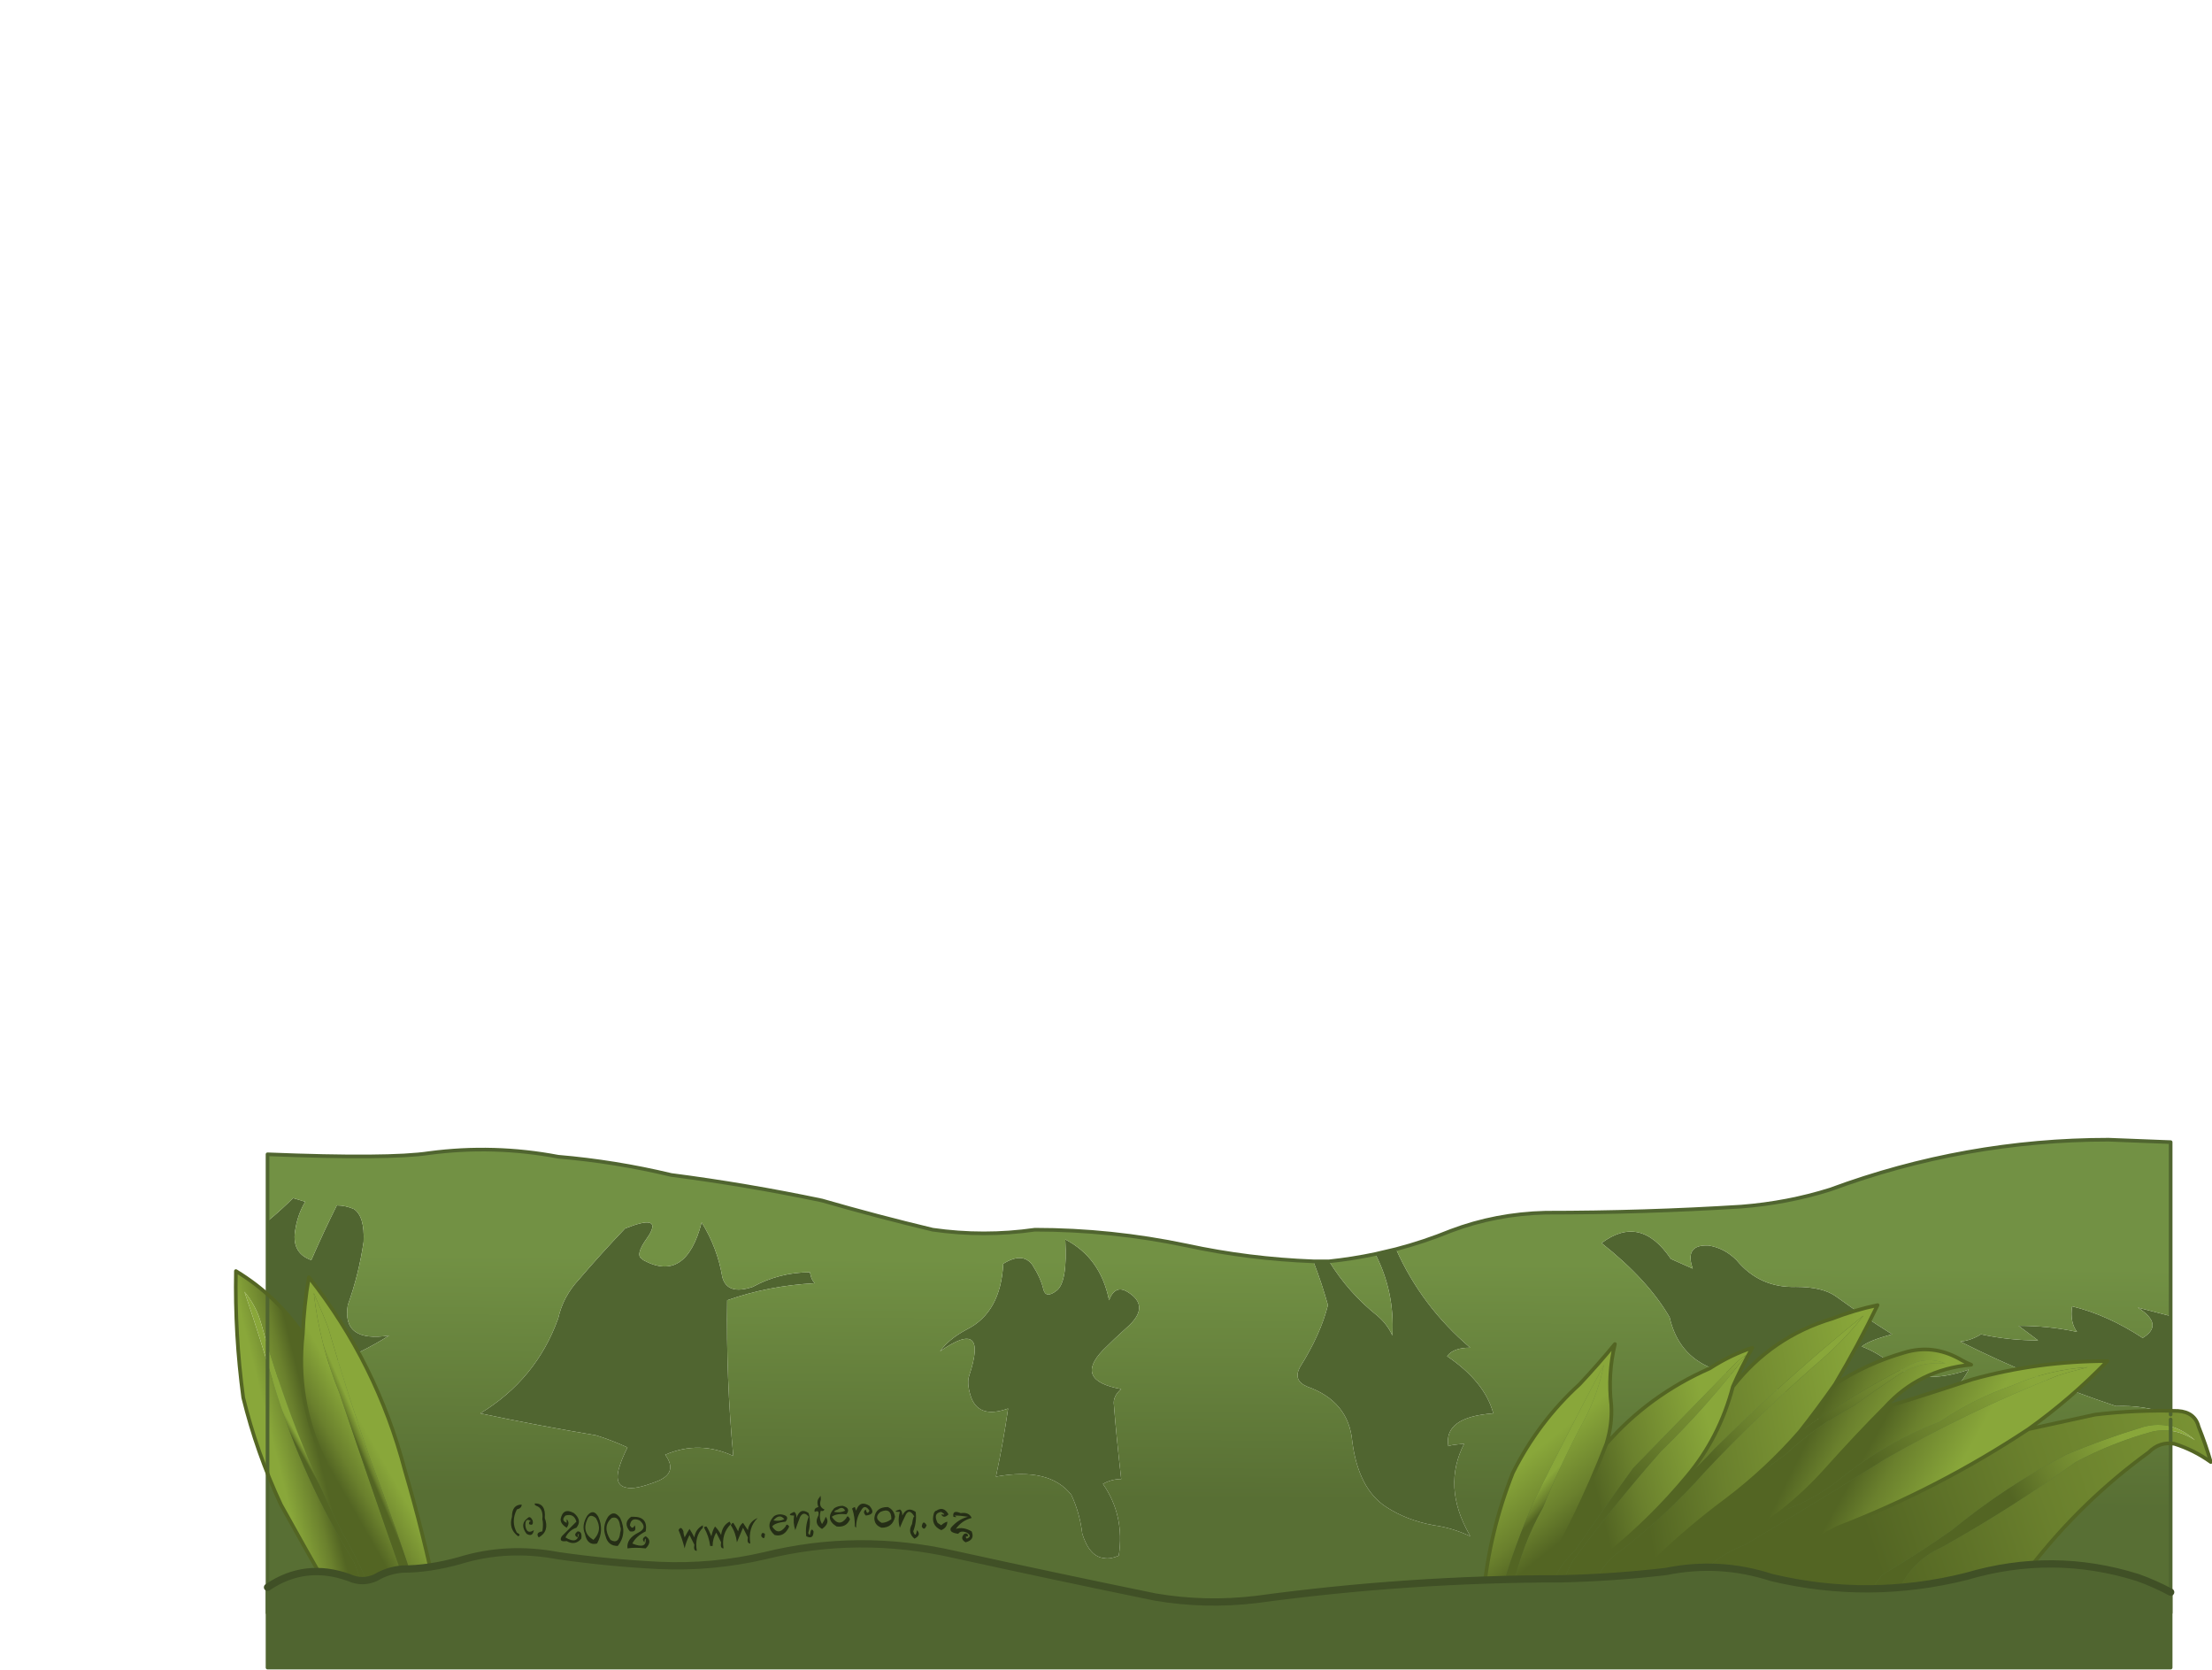 <?xml version="1.0" encoding="UTF-8" standalone="no"?>
<svg xmlns:xlink="http://www.w3.org/1999/xlink" height="68.65px" width="90.95px" xmlns="http://www.w3.org/2000/svg">
  <g transform="matrix(1.0, 0.0, 0.0, 1.0, 0.0, 0.0)">
    <path d="M89.25 54.1 L89.25 58.15 Q88.15 57.75 87.0 57.8 83.7 56.7 80.6 55.15 81.05 55.1 81.45 54.85 82.6 55.1 83.8 55.1 83.4 54.8 83.0 54.5 84.25 54.5 85.4 54.75 85.1 54.35 85.2 53.7 86.65 54.05 88.1 55.0 89.0 54.45 87.9 53.75 L89.25 54.1 M11.0 56.75 L11.0 50.2 Q11.55 49.75 12.05 49.25 L12.55 49.4 Q12.25 49.9 12.15 50.5 11.95 51.5 12.8 51.8 13.3 50.65 13.85 49.55 14.2 49.55 14.55 49.7 15.0 50.0 14.95 51.05 14.75 52.4 14.3 53.65 14.05 55.2 16.0 54.9 13.7 56.35 11.0 56.75 M54.0 51.85 L54.65 51.85 Q55.45 53.15 56.65 54.1 57.05 54.45 57.25 54.9 57.35 53.1 56.55 51.55 L57.4 51.35 Q58.45 53.7 60.45 55.4 59.75 55.4 59.5 55.75 61.05 56.8 61.4 58.1 59.35 58.25 59.55 59.45 59.6 59.4 60.2 59.35 59.3 61.1 60.4 63.05 L60.45 63.15 Q59.7 62.8 58.95 62.7 57.85 62.5 57.0 61.95 55.85 61.2 55.6 59.25 55.45 57.6 53.75 57.0 53.15 56.75 53.45 56.2 54.3 54.85 54.6 53.65 54.35 52.75 54.0 51.85 M33.35 52.5 Q33.4 52.65 33.5 52.75 31.6 52.85 29.9 53.45 29.85 56.65 30.15 59.85 28.75 59.2 27.35 59.8 27.9 60.55 27.0 60.9 26.1 61.25 25.75 61.15 25.2 61.05 25.5 60.2 25.6 59.9 25.8 59.5 25.15 59.2 24.5 59.0 22.1 58.6 19.75 58.1 22.05 56.7 22.95 54.2 23.15 53.3 23.8 52.6 24.7 51.55 25.7 50.5 27.2 49.9 26.7 50.75 L26.6 50.9 Q26.1 51.6 26.4 51.75 L26.45 51.8 Q28.2 52.75 28.85 50.25 29.5 51.3 29.7 52.5 29.9 53.25 30.95 52.9 32.05 52.3 33.3 52.3 L33.35 52.5 M39.85 56.55 Q40.65 54.15 38.65 55.55 39.0 55.05 39.75 54.65 41.15 53.95 41.25 51.95 42.05 51.45 42.45 52.0 42.8 52.55 42.9 53.0 43.0 53.4 43.45 53.05 43.9 52.7 43.8 50.95 45.25 51.7 45.6 53.45 45.85 52.8 46.35 53.1 47.35 53.7 46.3 54.6 45.8 55.05 45.35 55.5 44.15 56.75 46.1 57.1 45.75 57.4 45.8 57.75 45.9 59.05 46.1 60.8 45.7 60.8 45.35 61.0 46.25 62.3 46.0 63.95 45.65 64.1 45.4 64.05 44.8 64.0 44.5 63.05 44.4 62.2 44.05 61.45 43.15 60.3 40.95 60.7 41.25 59.3 41.45 57.9 40.2 58.35 39.9 57.35 39.75 56.85 39.85 56.55 M75.5 53.3 Q76.6 54.1 77.8 54.85 76.85 55.1 76.55 55.35 77.2 55.6 77.75 56.05 78.95 57.0 80.95 56.3 80.15 57.8 78.3 58.25 75.9 58.7 73.55 58.1 74.25 57.5 73.65 57.3 72.0 56.85 70.4 56.25 69.0 55.7 68.65 54.15 67.75 52.6 65.85 51.1 67.45 49.9 68.7 51.75 L69.6 52.15 Q69.25 51.15 70.25 51.2 70.9 51.3 71.4 51.8 72.35 52.95 73.85 52.9 74.95 52.9 75.5 53.3" fill="#506530" fill-rule="evenodd" stroke="none"/>
    <path d="M57.4 51.35 Q58.55 51.05 59.65 50.6 61.5 49.9 63.55 49.85 67.6 49.85 71.6 49.6 73.5 49.45 75.25 48.9 80.8 46.85 86.7 46.85 L89.25 46.95 89.25 54.1 87.9 53.75 Q89.0 54.45 88.1 55.0 86.65 54.05 85.2 53.7 85.1 54.35 85.4 54.75 84.25 54.5 83.0 54.5 83.4 54.8 83.8 55.1 82.6 55.1 81.45 54.85 81.05 55.1 80.6 55.15 83.7 56.7 87.0 57.8 88.15 57.75 89.25 58.15 L89.25 58.35 89.25 66.3 11.0 66.3 11.0 56.75 Q13.7 56.35 16.0 54.9 14.05 55.2 14.3 53.65 14.75 52.4 14.95 51.05 15.0 50.0 14.55 49.7 14.2 49.55 13.85 49.55 13.3 50.65 12.8 51.8 11.95 51.5 12.15 50.5 12.25 49.9 12.55 49.4 L12.05 49.25 Q11.55 49.75 11.0 50.2 L11.0 47.45 Q16.0 47.65 17.65 47.4 20.3 47.05 22.95 47.55 25.3 47.75 27.6 48.3 30.7 48.7 33.8 49.35 36.05 50.0 38.35 50.55 40.45 50.85 42.55 50.55 45.7 50.55 48.8 51.2 51.35 51.75 54.0 51.85 54.35 52.75 54.6 53.65 54.3 54.85 53.45 56.2 53.15 56.75 53.75 57.0 55.45 57.6 55.6 59.25 55.85 61.2 57.0 61.95 57.85 62.5 58.95 62.7 59.7 62.8 60.45 63.15 L60.4 63.05 Q59.3 61.1 60.2 59.35 59.6 59.4 59.55 59.45 59.35 58.25 61.4 58.1 61.05 56.8 59.5 55.75 59.75 55.4 60.45 55.4 58.45 53.7 57.4 51.35 M54.65 51.85 Q55.6 51.75 56.55 51.55 57.35 53.1 57.25 54.9 57.05 54.45 56.65 54.1 55.45 53.15 54.65 51.85 M33.35 52.5 L33.3 52.3 Q32.05 52.3 30.95 52.9 29.9 53.25 29.7 52.5 29.5 51.3 28.85 50.25 28.2 52.75 26.45 51.8 L26.4 51.75 Q26.1 51.6 26.6 50.9 L26.7 50.75 Q27.2 49.9 25.7 50.5 24.7 51.55 23.8 52.6 23.15 53.3 22.95 54.2 22.05 56.7 19.75 58.1 22.1 58.6 24.5 59.0 25.15 59.2 25.8 59.5 25.6 59.9 25.5 60.2 25.2 61.05 25.75 61.15 26.1 61.25 27.0 60.9 27.9 60.55 27.35 59.8 28.75 59.2 30.15 59.85 29.85 56.65 29.9 53.45 31.6 52.85 33.5 52.75 33.4 52.65 33.35 52.5 M39.85 56.55 Q39.75 56.85 39.9 57.35 40.2 58.35 41.45 57.9 41.25 59.3 40.95 60.7 43.15 60.3 44.05 61.45 44.4 62.2 44.5 63.05 44.8 64.0 45.4 64.05 45.65 64.1 46.0 63.95 46.25 62.3 45.35 61.0 45.7 60.8 46.1 60.8 45.9 59.05 45.8 57.75 45.75 57.4 46.1 57.1 44.15 56.75 45.35 55.5 45.8 55.05 46.3 54.6 47.35 53.7 46.35 53.1 45.85 52.8 45.6 53.45 45.25 51.7 43.8 50.95 43.9 52.7 43.45 53.05 43.0 53.4 42.9 53.0 42.8 52.55 42.45 52.0 42.05 51.45 41.25 51.95 41.15 53.95 39.75 54.65 39.0 55.05 38.65 55.55 40.65 54.15 39.85 56.55 M75.5 53.3 Q74.95 52.9 73.85 52.9 72.35 52.95 71.4 51.8 70.9 51.3 70.25 51.2 69.25 51.15 69.6 52.15 L68.7 51.75 Q67.45 49.9 65.85 51.1 67.75 52.6 68.65 54.15 69.0 55.7 70.4 56.25 72.0 56.85 73.65 57.3 74.25 57.5 73.55 58.1 75.9 58.7 78.3 58.25 80.15 57.8 80.95 56.3 78.95 57.0 77.75 56.05 77.2 55.6 76.55 55.35 76.85 55.1 77.8 54.85 76.6 54.1 75.5 53.3" fill="url(#gradient0)" fill-rule="evenodd" stroke="none"/>
    <path d="M71.5 65.2 L69.55 65.2 Q70.4 64.0 71.75 63.5 74.7 61.75 77.55 59.95 80.95 58.0 84.6 56.55 85.05 56.4 85.85 56.2 84.25 56.3 82.75 56.95 81.15 57.5 79.75 58.45 77.5 59.3 75.65 60.8 74.6 61.65 73.3 62.1 74.25 61.35 75.1 60.4 76.4 58.95 77.5 57.85 79.3 57.3 81.1 56.7 83.8 55.95 86.65 55.95 85.15 57.5 83.4 58.75 79.7 61.2 75.55 62.8 74.0 63.65 72.35 64.3 71.9 64.5 71.5 65.2" fill="url(#gradient1)" fill-rule="evenodd" stroke="none"/>
    <path d="M69.55 65.2 L68.75 65.2 Q69.8 64.35 70.5 63.9 72.0 63.1 73.3 62.1 74.6 61.65 75.65 60.8 77.5 59.3 79.75 58.45 81.15 57.5 82.75 56.95 84.25 56.3 85.85 56.2 85.05 56.4 84.6 56.55 80.95 58.0 77.55 59.95 74.7 61.75 71.75 63.5 70.4 64.0 69.55 65.2" fill="url(#gradient2)" fill-rule="evenodd" stroke="none"/>
    <path d="M77.95 65.65 L76.85 65.5 Q77.3 64.8 77.45 64.7 78.9 63.85 80.25 62.9 82.45 61.1 84.95 59.8 86.5 59.15 88.15 58.65 89.3 58.35 90.25 59.2 89.4 58.65 88.5 58.85 86.85 59.3 85.35 60.1 82.7 62.0 79.85 63.6 78.5 64.2 77.95 65.65" fill="url(#gradient3)" fill-rule="evenodd" stroke="none"/>
    <path d="M83.4 58.75 Q84.75 58.45 86.15 58.15 87.85 57.95 89.55 58.0 90.25 58.05 90.4 58.65 90.7 59.4 90.9 60.1 90.2 59.6 89.4 59.35 88.8 59.25 88.35 59.7 85.6 61.7 83.5 64.4 83.2 64.75 83.25 64.85 L77.95 65.65 Q78.5 64.2 79.85 63.6 82.7 62.0 85.35 60.1 86.85 59.3 88.5 58.85 89.4 58.65 90.25 59.2 89.3 58.35 88.15 58.65 86.5 59.15 84.95 59.8 82.45 61.1 80.25 62.9 78.9 63.85 77.45 64.7 77.3 64.8 76.85 65.5 L71.5 65.2 Q71.9 64.5 72.35 64.3 74.0 63.65 75.55 62.8 79.7 61.2 83.4 58.75" fill="url(#gradient4)" fill-rule="evenodd" stroke="none"/>
    <path d="M12.45 54.85 Q12.5 53.65 12.7 52.5 15.5 56.05 16.65 60.45 17.4 63.0 17.95 65.65 L17.2 65.65 Q16.3 62.8 15.25 60.05 14.3 57.35 13.5 54.6 13.4 54.3 12.9 53.15 13.15 55.3 13.95 57.25 15.2 60.95 16.5 64.65 L16.7 65.65 15.9 65.65 Q14.35 62.9 13.3 59.95 12.15 57.55 12.45 54.85" fill="url(#gradient5)" fill-rule="evenodd" stroke="none"/>
    <path d="M17.2 65.65 L16.7 65.65 16.5 64.65 Q15.2 60.95 13.95 57.25 13.15 55.3 12.9 53.15 13.4 54.3 13.5 54.6 14.3 57.35 15.25 60.05 16.3 62.8 17.2 65.65" fill="url(#gradient6)" fill-rule="evenodd" stroke="none"/>
    <path d="M15.9 65.65 L15.35 65.65 Q14.8 64.25 14.1 63.05 12.0 58.9 10.75 54.45 10.55 53.7 10.05 53.1 10.7 55.0 11.3 57.05 12.45 60.8 14.55 64.2 14.7 64.55 15.05 65.65 L13.7 65.65 Q12.6 63.75 11.55 61.85 10.55 59.7 10.0 57.45 9.65 54.85 9.7 52.25 11.35 53.25 12.45 54.85 12.15 57.55 13.3 59.95 14.35 62.9 15.9 65.65" fill="url(#gradient7)" fill-rule="evenodd" stroke="none"/>
    <path d="M15.35 65.65 L15.05 65.65 Q14.7 64.55 14.55 64.2 12.45 60.8 11.3 57.05 10.7 55.0 10.05 53.1 10.55 53.7 10.75 54.45 12.0 58.9 14.1 63.05 14.8 64.25 15.35 65.65" fill="url(#gradient8)" fill-rule="evenodd" stroke="none"/>
    <path d="M67.25 65.2 L65.55 65.2 Q65.85 64.25 66.7 63.7 68.55 62.25 70.1 60.5 72.45 58.0 75.05 55.75 75.9 55.0 76.65 54.05 73.45 56.65 70.5 59.55 69.95 60.15 69.35 60.7 70.7 59.1 71.25 57.0 72.85 54.95 75.35 54.2 76.25 53.85 77.2 53.65 76.4 55.3 75.45 56.9 74.75 57.9 74.0 58.85 72.65 60.4 71.0 61.65 69.45 62.8 68.05 64.15 67.7 64.5 67.25 65.2" fill="url(#gradient9)" fill-rule="evenodd" stroke="none"/>
    <path d="M65.55 65.2 L64.95 65.3 Q65.4 64.5 66.1 63.9 67.9 62.45 69.35 60.7 69.95 60.15 70.5 59.55 73.45 56.65 76.65 54.05 75.9 55.0 75.05 55.75 72.45 58.0 70.1 60.5 68.55 62.25 66.7 63.7 65.85 64.25 65.55 65.2" fill="url(#gradient10)" fill-rule="evenodd" stroke="none"/>
    <path d="M68.75 65.2 L67.25 65.2 Q67.7 64.5 68.05 64.15 69.45 62.8 71.0 61.65 72.2 60.65 73.4 59.8 74.7 58.6 76.2 57.8 77.1 57.15 78.0 56.55 78.9 55.95 80.0 56.05 79.25 55.75 78.55 56.1 76.2 57.3 74.0 58.85 74.75 57.9 75.45 56.9 76.75 56.05 78.3 55.6 79.45 55.25 80.55 55.85 80.8 56.0 81.05 56.1 78.9 56.3 77.5 57.85 76.4 58.95 75.1 60.4 74.25 61.35 73.3 62.1 72.0 63.1 70.5 63.9 69.8 64.35 68.75 65.2" fill="url(#gradient11)" fill-rule="evenodd" stroke="none"/>
    <path d="M74.0 58.85 Q76.2 57.3 78.55 56.1 79.25 55.75 80.0 56.05 78.9 55.95 78.0 56.55 77.1 57.15 76.2 57.8 74.7 58.6 73.4 59.8 72.2 60.65 71.0 61.65 72.65 60.4 74.0 58.85" fill="url(#gradient12)" fill-rule="evenodd" stroke="none"/>
    <path d="M63.15 65.3 L62.2 65.3 Q62.55 63.55 63.45 61.95 64.2 60.1 65.15 58.35 65.7 57.3 65.95 56.1 64.45 58.9 63.05 61.75 62.3 63.5 61.75 65.3 L61.0 65.5 Q61.25 62.95 62.2 60.55 63.25 58.45 64.95 56.9 65.7 56.1 66.4 55.25 66.1 56.5 66.25 57.75 66.3 58.55 66.05 59.35 64.85 62.45 63.15 65.3" fill="url(#gradient13)" fill-rule="evenodd" stroke="none"/>
    <path d="M62.2 65.3 L61.75 65.3 Q62.3 63.5 63.05 61.75 64.45 58.9 65.95 56.1 65.7 57.3 65.15 58.35 64.2 60.1 63.45 61.95 62.55 63.55 62.2 65.3" fill="url(#gradient14)" fill-rule="evenodd" stroke="none"/>
    <path d="M64.95 65.3 L64.2 65.3 Q64.45 64.45 64.75 64.05 66.45 61.75 68.3 59.65 70.2 57.8 71.8 55.7 71.55 55.85 71.35 56.05 69.25 58.2 67.15 60.35 65.95 62.0 64.75 63.75 64.05 64.4 63.75 65.3 L63.15 65.3 Q64.85 62.45 66.05 59.35 67.8 57.35 70.3 56.25 71.15 55.7 72.05 55.4 71.6 56.2 71.25 57.0 70.7 59.1 69.35 60.7 67.9 62.45 66.1 63.9 65.4 64.5 64.95 65.3" fill="url(#gradient15)" fill-rule="evenodd" stroke="none"/>
    <path d="M64.2 65.3 L63.75 65.3 Q64.05 64.4 64.75 63.75 65.95 62.0 67.15 60.35 69.25 58.2 71.35 56.05 71.55 55.85 71.8 55.7 70.2 57.8 68.3 59.65 66.45 61.75 64.75 64.05 64.45 64.45 64.2 65.3" fill="url(#gradient16)" fill-rule="evenodd" stroke="none"/>
    <path d="M57.4 51.35 Q58.55 51.05 59.65 50.6 61.5 49.9 63.55 49.85 67.6 49.85 71.6 49.6 73.5 49.45 75.25 48.9 80.8 46.85 86.7 46.85 L89.25 46.95 89.25 54.1 89.25 58.15 M89.25 58.35 L89.25 66.3 11.0 66.3 11.0 56.75 11.0 50.2 11.0 47.45 Q16.0 47.65 17.65 47.4 20.3 47.05 22.95 47.55 25.3 47.75 27.6 48.3 30.7 48.7 33.8 49.35 36.05 50.0 38.35 50.55 40.45 50.85 42.55 50.55 45.7 50.55 48.8 51.2 51.35 51.75 54.0 51.85 L54.65 51.85 Q55.6 51.75 56.55 51.55 L57.4 51.35" fill="none" stroke="#506530" stroke-linecap="round" stroke-linejoin="round" stroke-width="0.15"/>
    <path d="M83.4 58.75 Q84.75 58.45 86.15 58.15 87.85 57.95 89.55 58.0 90.25 58.05 90.4 58.65 90.7 59.4 90.9 60.1 90.2 59.6 89.4 59.35 88.8 59.25 88.35 59.7 85.6 61.7 83.5 64.4 83.2 64.75 83.25 64.85 L77.95 65.65 76.85 65.5 71.5 65.2 69.55 65.2 68.75 65.2 67.25 65.2 65.55 65.2 64.95 65.3 64.2 65.3 63.75 65.3 63.15 65.3 62.2 65.3 61.75 65.3 61.0 65.5 Q61.25 62.95 62.2 60.55 63.25 58.45 64.95 56.9 65.7 56.1 66.4 55.25 66.1 56.5 66.25 57.75 66.3 58.55 66.05 59.35 67.8 57.35 70.3 56.25 71.15 55.7 72.05 55.4 71.6 56.2 71.25 57.0 72.85 54.95 75.35 54.2 76.25 53.85 77.2 53.65 76.4 55.3 75.45 56.9 76.75 56.05 78.3 55.6 79.45 55.25 80.55 55.85 80.8 56.0 81.05 56.1 78.9 56.3 77.5 57.85 79.3 57.3 81.1 56.7 83.8 55.95 86.65 55.95 85.15 57.5 83.4 58.75 79.7 61.2 75.55 62.8 74.0 63.65 72.35 64.3 71.9 64.5 71.5 65.2 M73.3 62.1 Q72.0 63.1 70.5 63.9 69.8 64.35 68.75 65.2 M12.45 54.85 Q12.5 53.65 12.7 52.5 15.5 56.05 16.65 60.45 17.4 63.0 17.95 65.65 L17.2 65.65 16.7 65.65 15.9 65.65 15.35 65.65 15.05 65.65 13.7 65.65 Q12.6 63.75 11.55 61.85 10.55 59.7 10.0 57.45 9.65 54.85 9.7 52.25 11.35 53.25 12.45 54.85 12.15 57.55 13.3 59.95 14.35 62.9 15.9 65.65 M69.35 60.7 Q67.9 62.45 66.1 63.9 65.4 64.5 64.95 65.3 M69.35 60.7 Q70.7 59.1 71.25 57.0 M74.0 58.85 Q72.65 60.4 71.0 61.65 69.45 62.8 68.05 64.15 67.7 64.5 67.25 65.2 M74.0 58.85 Q74.75 57.9 75.45 56.9 M73.3 62.1 Q74.25 61.35 75.1 60.4 76.4 58.95 77.5 57.85 M66.05 59.35 Q64.85 62.45 63.15 65.3" fill="none" stroke="#536523" stroke-linecap="round" stroke-linejoin="round" stroke-width="0.15"/>
    <path d="M14.35 64.85 L15.45 64.85 Q14.9 65.1 14.35 64.85" fill="#506530" fill-opacity="0.8" fill-rule="evenodd" stroke="none"/>
    <path d="M15.45 64.85 Q15.95 64.55 16.55 64.5 17.65 64.5 18.9 64.15 20.85 63.55 22.95 63.95 25.05 64.25 27.1 64.35 29.3 64.45 31.45 63.95 35.3 63.0 39.25 63.9 43.35 64.8 47.5 65.65 49.55 66.0 51.65 65.75 57.9 64.9 64.2 64.9 66.35 64.85 68.5 64.6 70.7 64.15 72.85 64.85 76.85 65.8 80.85 64.8 84.4 63.75 87.9 64.85 88.6 65.1 89.25 65.45 L89.25 68.55 11.0 68.55 11.0 65.25 Q12.55 64.2 14.35 64.85 14.9 65.1 15.45 64.85" fill="#506530" fill-rule="evenodd" stroke="none"/>
    <path d="M89.25 65.45 L89.25 68.55 11.0 68.55 11.0 65.25" fill="none" stroke="#506530" stroke-linecap="round" stroke-linejoin="round" stroke-width="0.15"/>
    <path d="M15.45 64.85 Q15.95 64.55 16.55 64.5 17.65 64.5 18.9 64.15 20.85 63.55 22.95 63.95 25.05 64.25 27.1 64.35 29.3 64.45 31.45 63.95 35.3 63.0 39.25 63.9 43.35 64.8 47.5 65.65 49.55 66.0 51.65 65.75 57.9 64.9 64.2 64.9 66.35 64.85 68.5 64.6 70.7 64.15 72.85 64.85 76.85 65.8 80.85 64.8 84.4 63.75 87.9 64.85 88.6 65.1 89.25 65.45 M11.0 65.25 Q12.55 64.2 14.35 64.85 14.9 65.1 15.45 64.85" fill="none" stroke="#405026" stroke-linecap="round" stroke-linejoin="round" stroke-width="0.3"/>
    <path d="M28.9 62.8 Q28.55 63.15 28.65 63.75 28.5 63.75 28.55 63.5 28.45 63.3 28.35 63.1 28.2 63.4 28.15 63.65 28.05 63.25 27.9 62.9 28.0 62.7 28.1 62.95 28.1 63.05 28.15 63.2 28.25 63.0 28.35 62.85 28.45 63.0 28.55 63.2 28.6 62.85 28.9 62.7 L28.9 62.8 M29.05 62.75 Q29.15 62.9 29.25 63.15 29.3 62.9 29.4 62.75 29.55 62.9 29.65 63.1 29.7 62.7 30.0 62.55 L30.05 62.65 Q29.65 63.05 29.75 63.65 29.6 63.65 29.65 63.4 29.55 63.2 29.45 63.0 29.3 63.25 29.3 63.55 L29.2 63.55 Q29.15 63.15 28.95 62.8 28.95 62.75 29.05 62.75 M30.15 62.6 Q30.25 62.75 30.35 62.95 30.4 62.7 30.55 62.6 30.65 62.75 30.75 62.9 30.8 62.55 31.15 62.4 30.75 62.8 30.85 63.45 30.7 63.45 30.75 63.2 30.65 63.0 30.55 62.8 30.4 63.15 30.3 63.4 30.25 63.0 30.05 62.7 30.1 62.6 30.15 62.6 M25.5 62.4 Q25.8 63.05 25.4 63.55 25.0 63.55 24.9 63.15 24.75 62.75 25.0 62.35 25.25 62.05 25.5 62.4 M26.05 62.35 Q26.65 62.35 26.55 62.95 26.15 63.15 26.0 63.45 26.6 63.7 26.55 63.25 26.5 63.25 26.5 63.4 26.35 63.25 26.55 63.15 26.85 63.35 26.55 63.65 26.1 63.6 25.8 63.65 25.75 63.25 26.25 63.0 26.65 62.8 26.3 62.5 25.95 62.35 25.9 62.7 26.0 62.9 26.1 62.7 26.2 63.0 25.9 62.95 25.6 62.6 25.95 62.35 L26.05 62.35 M25.5 62.75 Q25.45 62.3 25.15 62.4 24.75 62.75 25.1 63.3 25.45 63.5 25.5 63.0 25.55 62.85 25.5 62.75 M24.15 62.3 Q24.4 62.0 24.6 62.35 24.85 62.9 24.55 63.45 24.15 63.55 24.05 63.05 23.9 62.7 24.15 62.3 M24.15 62.45 Q23.9 63.0 24.4 63.3 24.8 62.9 24.5 62.4 24.25 62.2 24.15 62.45 M23.05 62.45 Q23.15 61.95 23.6 62.2 23.95 62.5 23.7 62.8 23.4 62.9 23.25 63.2 23.75 63.5 23.8 63.05 23.75 63.05 23.75 63.2 23.55 63.1 23.75 62.95 23.95 62.95 23.9 63.25 23.65 63.55 23.3 63.35 22.95 63.4 23.1 63.15 23.4 62.85 23.7 62.55 23.6 62.2 23.25 62.3 23.05 62.5 23.3 62.6 L23.3 62.45 Q23.45 62.6 23.3 62.8 23.05 62.65 23.05 62.45 M22.05 61.9 Q21.95 61.85 22.0 61.8 22.45 61.8 22.4 62.4 22.6 62.95 22.15 63.2 22.0 63.0 22.3 62.95 22.35 62.65 22.3 62.45 22.35 62.0 22.05 61.9 M21.7 62.4 Q21.8 62.3 21.9 62.5 21.95 62.75 21.75 62.65 21.75 62.5 21.85 62.55 21.6 62.35 21.6 62.7 21.65 63.1 21.95 62.9 21.9 63.2 21.65 63.05 21.35 62.65 21.7 62.4 M21.45 61.85 Q21.45 62.0 21.25 62.05 21.0 62.55 21.25 63.0 21.45 63.1 21.3 63.15 20.9 62.85 21.05 62.35 21.05 61.85 21.45 61.85 M39.5 62.2 Q39.85 62.15 39.95 62.4 39.55 62.5 39.3 62.85 39.6 62.75 39.95 62.95 40.1 63.3 39.7 63.4 39.45 63.25 39.65 63.05 39.8 63.0 39.8 63.15 39.65 63.15 39.75 63.25 40.0 63.15 39.75 63.0 39.5 62.9 39.4 63.05 39.0 63.0 39.1 62.8 39.4 62.45 39.8 62.35 39.5 62.3 39.25 62.3 39.4 62.4 39.2 62.35 39.15 62.05 39.5 62.2 M38.5 62.1 Q38.8 61.9 39.0 62.25 38.8 62.45 38.7 62.25 38.95 62.3 38.7 62.15 38.35 62.2 38.55 62.6 L38.7 62.7 Q38.8 62.6 38.95 62.55 38.95 62.8 38.7 62.9 38.25 62.7 38.4 62.2 38.45 62.1 38.5 62.1 M38.1 62.7 Q38.0 62.95 37.9 62.75 37.95 62.45 38.1 62.7 M37.0 62.05 Q37.1 62.1 37.1 62.3 37.3 61.9 37.65 62.15 37.7 62.55 37.55 62.95 37.65 63.25 37.7 62.9 37.9 63.1 37.6 63.25 37.3 63.0 37.5 62.65 37.55 62.3 37.6 62.35 37.4 62.0 37.25 62.25 37.1 62.55 37.0 62.8 36.9 62.5 37.0 62.15 36.65 62.15 37.0 62.05 M36.8 62.35 Q36.7 62.8 36.25 62.8 35.95 62.7 35.95 62.4 36.0 61.95 36.5 61.95 36.75 62.05 36.8 62.35 M35.75 61.9 Q36.05 62.25 35.6 62.3 35.45 62.15 35.6 62.05 35.65 62.3 35.75 62.1 35.55 61.8 35.4 62.1 35.2 62.4 35.2 62.8 L35.15 62.75 Q35.15 62.35 35.05 62.05 35.0 62.0 35.15 61.95 L35.2 62.1 Q35.35 61.65 35.75 61.9 M36.2 62.15 Q35.9 62.4 36.25 62.6 36.45 62.6 36.65 62.45 36.65 61.95 36.2 62.15 M34.45 62.05 Q34.3 62.1 34.3 62.15 34.55 62.2 34.75 62.1 34.65 61.9 34.45 62.05 M34.65 61.9 Q35.0 62.0 34.8 62.25 34.4 62.2 34.2 62.35 34.5 62.8 34.8 62.4 34.85 62.25 34.95 62.45 34.8 62.8 34.4 62.75 33.9 62.45 34.3 62.0 34.45 61.9 34.65 61.9 M33.7 61.55 Q33.75 61.4 33.75 61.65 33.65 61.95 33.9 62.05 33.85 62.15 33.75 62.1 33.65 62.4 33.8 62.65 33.9 62.5 33.95 62.35 34.15 62.6 33.8 62.85 33.45 62.65 33.65 62.3 33.7 62.05 33.5 62.15 33.45 62.0 33.65 61.95 33.55 61.7 33.7 61.55 M32.9 62.35 Q32.8 62.6 32.7 62.9 32.6 62.6 32.65 62.3 32.3 62.3 32.65 62.15 32.75 62.2 32.75 62.4 32.9 61.95 33.25 62.2 33.35 62.55 33.25 62.95 33.2 63.05 33.3 63.1 33.35 62.75 33.45 62.95 33.45 63.3 33.15 63.15 33.1 62.75 33.25 62.35 33.05 62.1 32.9 62.35 M32.1 62.25 Q32.5 62.3 32.3 62.55 31.85 62.6 31.75 62.75 32.0 63.15 32.3 62.75 32.35 62.6 32.45 62.75 32.25 63.2 31.85 63.1 31.45 62.75 31.8 62.35 31.9 62.25 32.1 62.25 M31.8 62.5 Q32.05 62.55 32.25 62.45 32.05 62.2 31.8 62.5 M31.45 63.05 Q31.45 63.35 31.3 63.15 31.3 62.95 31.45 63.05" fill="#252e16" fill-rule="evenodd" stroke="none"/>
  </g>
  <defs>
    <linearGradient gradientTransform="matrix(0.0, -0.006, 0.048, 4.0E-4, 50.1, 56.75)" gradientUnits="userSpaceOnUse" id="gradient0" spreadMethod="pad" x1="-819.2" x2="819.2">
      <stop offset="0.0" stop-color="#586f34"/>
      <stop offset="1.0" stop-color="#729144"/>
    </linearGradient>
    <linearGradient gradientTransform="matrix(0.002, 0.001, -0.005, 0.009, 78.35, 60.55)" gradientUnits="userSpaceOnUse" id="gradient1" spreadMethod="pad" x1="-819.2" x2="819.2">
      <stop offset="0.0" stop-color="#536523"/>
      <stop offset="0.333" stop-color="#6a802d"/>
      <stop offset="1.0" stop-color="#89a73a"/>
    </linearGradient>
    <linearGradient gradientTransform="matrix(0.004, -0.002, 4.0E-4, 8.0E-4, 80.4, 58.75)" gradientUnits="userSpaceOnUse" id="gradient2" spreadMethod="pad" x1="-819.2" x2="819.2">
      <stop offset="0.0" stop-color="#536523"/>
      <stop offset="0.333" stop-color="#6a802d"/>
      <stop offset="1.0" stop-color="#89a73a"/>
    </linearGradient>
    <linearGradient gradientTransform="matrix(0.003, -0.001, 5.0E-4, 0.001, 85.15, 60.7)" gradientUnits="userSpaceOnUse" id="gradient3" spreadMethod="pad" x1="-819.2" x2="819.2">
      <stop offset="0.0" stop-color="#536523"/>
      <stop offset="0.333" stop-color="#6a802d"/>
      <stop offset="1.0" stop-color="#89a73a"/>
    </linearGradient>
    <linearGradient gradientTransform="matrix(0.013, -0.004, 0.001, 0.003, 87.65, 60.5)" gradientUnits="userSpaceOnUse" id="gradient4" spreadMethod="pad" x1="-819.2" x2="819.2">
      <stop offset="0.0" stop-color="#536523"/>
      <stop offset="0.333" stop-color="#6a802d"/>
      <stop offset="1.0" stop-color="#89a73a"/>
    </linearGradient>
    <linearGradient gradientTransform="matrix(0.001, -8.0E-4, 0.004, 0.007, 14.2, 59.4)" gradientUnits="userSpaceOnUse" id="gradient5" spreadMethod="pad" x1="-819.2" x2="819.2">
      <stop offset="0.0" stop-color="#536523"/>
      <stop offset="0.333" stop-color="#6a802d"/>
      <stop offset="1.0" stop-color="#89a73a"/>
    </linearGradient>
    <linearGradient gradientTransform="matrix(2.0E-4, -1.0E-4, 0.003, 0.007, 14.75, 59.05)" gradientUnits="userSpaceOnUse" id="gradient6" spreadMethod="pad" x1="-819.2" x2="819.2">
      <stop offset="0.0" stop-color="#536523"/>
      <stop offset="0.333" stop-color="#6a802d"/>
      <stop offset="1.0" stop-color="#89a73a"/>
    </linearGradient>
    <linearGradient gradientTransform="matrix(-0.001, 3.0E-4, -0.002, -0.008, 11.95, 58.7)" gradientUnits="userSpaceOnUse" id="gradient7" spreadMethod="pad" x1="-819.2" x2="819.2">
      <stop offset="0.0" stop-color="#536523"/>
      <stop offset="0.333" stop-color="#6a802d"/>
      <stop offset="1.0" stop-color="#89a73a"/>
    </linearGradient>
    <linearGradient gradientTransform="matrix(1.0E-4, -1.0E-4, 0.004, 0.007, 12.2, 59.2)" gradientUnits="userSpaceOnUse" id="gradient8" spreadMethod="pad" x1="-819.2" x2="819.2">
      <stop offset="0.0" stop-color="#536523"/>
      <stop offset="0.333" stop-color="#6a802d"/>
      <stop offset="1.0" stop-color="#89a73a"/>
    </linearGradient>
    <linearGradient gradientTransform="matrix(0.006, -0.001, 0.001, 0.006, 72.25, 59.25)" gradientUnits="userSpaceOnUse" id="gradient9" spreadMethod="pad" x1="-819.2" x2="819.2">
      <stop offset="0.0" stop-color="#536523"/>
      <stop offset="0.333" stop-color="#6a802d"/>
      <stop offset="1.0" stop-color="#89a73a"/>
    </linearGradient>
    <linearGradient gradientTransform="matrix(0.003, -0.002, 6.0E-4, 8.0E-4, 72.7, 58.2)" gradientUnits="userSpaceOnUse" id="gradient10" spreadMethod="pad" x1="-819.2" x2="819.2">
      <stop offset="0.0" stop-color="#536523"/>
      <stop offset="0.333" stop-color="#6a802d"/>
      <stop offset="1.0" stop-color="#89a73a"/>
    </linearGradient>
    <linearGradient gradientTransform="matrix(0.002, 0.001, -0.004, 0.008, 75.4, 61.1)" gradientUnits="userSpaceOnUse" id="gradient11" spreadMethod="pad" x1="-819.2" x2="819.2">
      <stop offset="0.0" stop-color="#536523"/>
      <stop offset="0.333" stop-color="#6a802d"/>
      <stop offset="1.0" stop-color="#89a73a"/>
    </linearGradient>
    <linearGradient gradientTransform="matrix(0.003, -0.002, 3.0E-4, 5.0E-4, 77.5, 57.1)" gradientUnits="userSpaceOnUse" id="gradient12" spreadMethod="pad" x1="-819.2" x2="819.2">
      <stop offset="0.0" stop-color="#536523"/>
      <stop offset="0.333" stop-color="#6a802d"/>
      <stop offset="1.0" stop-color="#89a73a"/>
    </linearGradient>
    <linearGradient gradientTransform="matrix(-0.001, -0.002, 0.005, -0.004, 64.4, 60.9)" gradientUnits="userSpaceOnUse" id="gradient13" spreadMethod="pad" x1="-819.2" x2="819.2">
      <stop offset="0.0" stop-color="#536523"/>
      <stop offset="0.333" stop-color="#6a802d"/>
      <stop offset="1.0" stop-color="#89a73a"/>
    </linearGradient>
    <linearGradient gradientTransform="matrix(-4.0E-4, -3.0E-4, 0.004, -0.004, 64.2, 60.75)" gradientUnits="userSpaceOnUse" id="gradient14" spreadMethod="pad" x1="-819.2" x2="819.2">
      <stop offset="0.0" stop-color="#536523"/>
      <stop offset="0.333" stop-color="#6a802d"/>
      <stop offset="1.0" stop-color="#89a73a"/>
    </linearGradient>
    <linearGradient gradientTransform="matrix(0.003, -0.001, 0.001, 0.004, 68.05, 60.35)" gradientUnits="userSpaceOnUse" id="gradient15" spreadMethod="pad" x1="-819.2" x2="819.2">
      <stop offset="0.0" stop-color="#536523"/>
      <stop offset="0.333" stop-color="#6a802d"/>
      <stop offset="1.0" stop-color="#89a73a"/>
    </linearGradient>
    <linearGradient gradientTransform="matrix(0.003, -0.003, 5.0E-4, 5.0E-4, 69.55, 58.6)" gradientUnits="userSpaceOnUse" id="gradient16" spreadMethod="pad" x1="-819.2" x2="819.2">
      <stop offset="0.0" stop-color="#536523"/>
      <stop offset="0.333" stop-color="#6a802d"/>
      <stop offset="1.0" stop-color="#89a73a"/>
    </linearGradient>
  </defs>
</svg>
